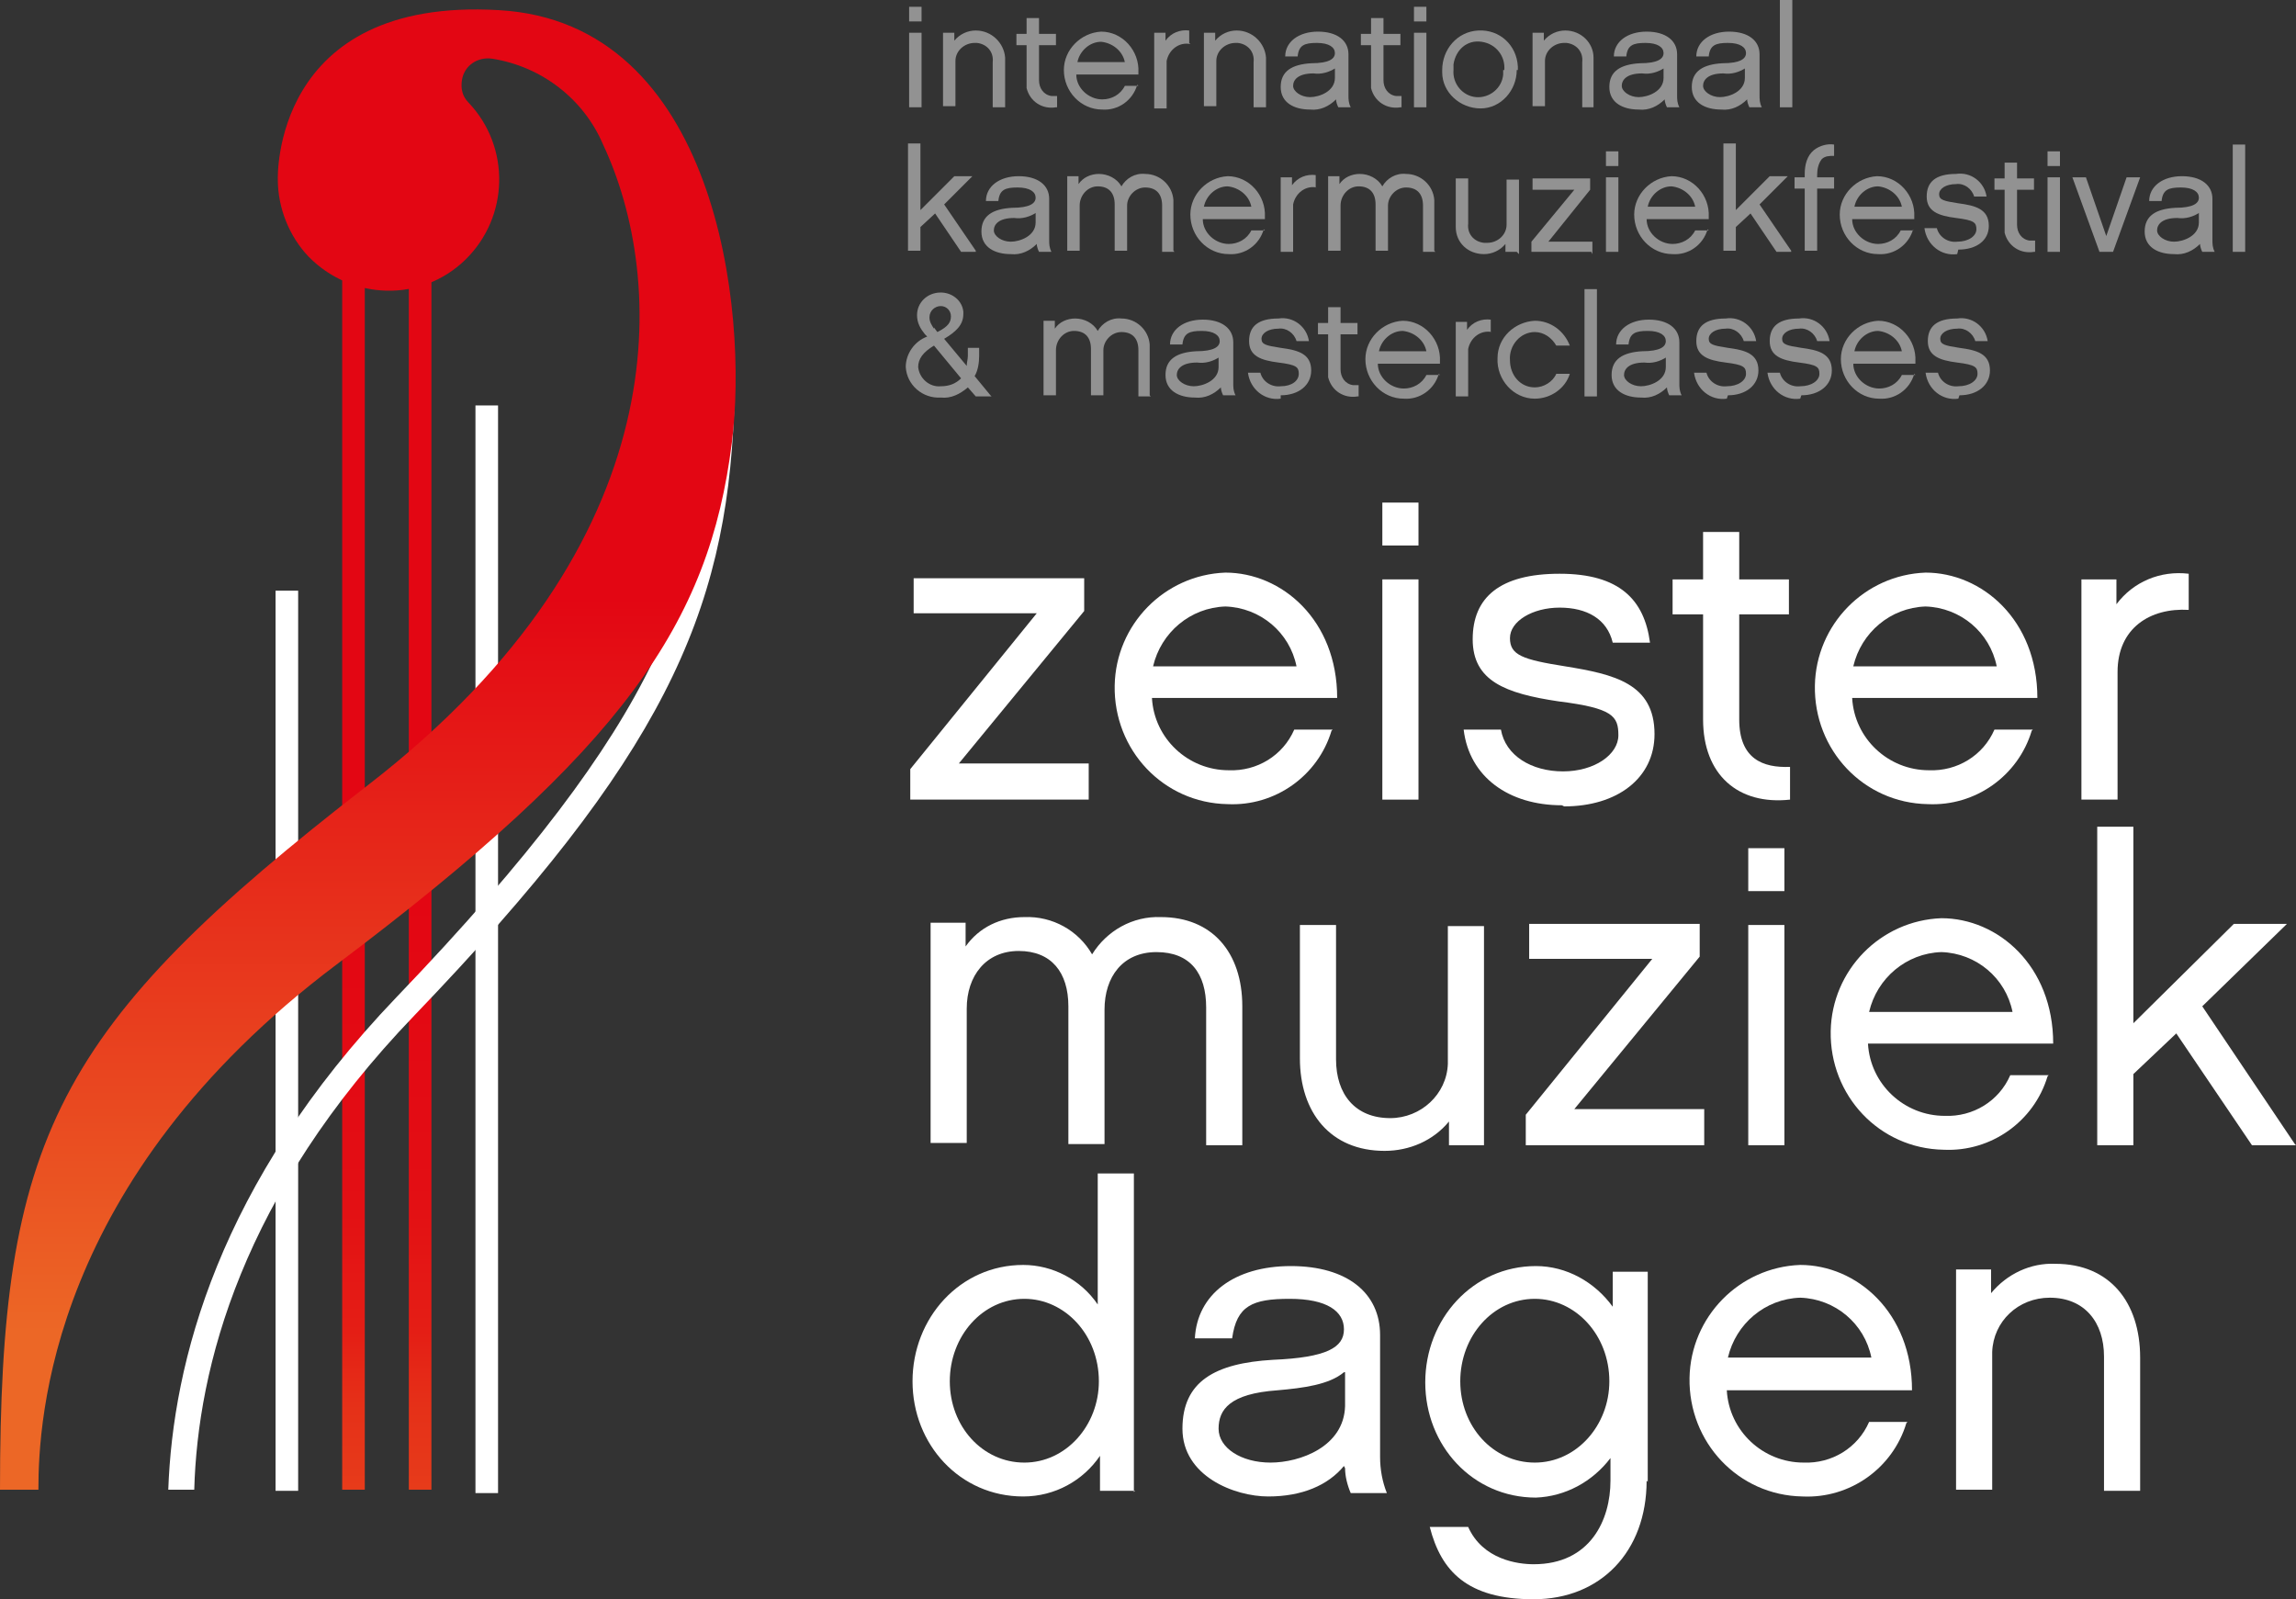 <?xml version="1.0" encoding="UTF-8"?>
<svg id="Laag_1" xmlns="http://www.w3.org/2000/svg" xmlns:xlink="http://www.w3.org/1999/xlink" version="1.1" viewBox="0 0 203.3 141.6">
  <rect x="0" y="0" width="203.3" height="141.6" fill="#333333" stroke="none"/>
  <!-- Generator: Adobe Illustrator 29.6.1, SVG Export Plug-In . SVG Version: 2.1.1 Build 9)  -->
  <defs>
    <style>
      .st0 {
        fill: url(#Naamloos_verloop);
      }

      .st1 {
        fill: #929292;
      }

      .st2 {
        fill: #fff;
      }

      .st3 {
        fill: url(#Naamloos_verloop_2);
      }

      .st4 {
        fill: url(#Naamloos_verloop_3);
      }
    </style>
    <linearGradient id="Naamloos_verloop" data-name="Naamloos verloop" x1="-425.4" y1="607.4" x2="-425.4" y2="606.8" gradientTransform="translate(882.9 65374.6) scale(2 -107.5)" gradientUnits="userSpaceOnUse">
      <stop offset="0" stop-color="#e30613"/>
      <stop offset=".4" stop-color="#e30e14"/>
      <stop offset=".6" stop-color="#e41e15"/>
      <stop offset=".7" stop-color="#e53018"/>
      <stop offset=".9" stop-color="#e8431c"/>
      <stop offset="1" stop-color="#eb5c22"/>
      <stop offset="1" stop-color="#ec6726"/>
    </linearGradient>
    <linearGradient id="Naamloos_verloop_2" data-name="Naamloos verloop 2" x1="-425.4" y1="607.4" x2="-425.4" y2="606.8" gradientTransform="translate(877 65374.6) scale(2 -107.5)" gradientUnits="userSpaceOnUse">
      <stop offset="0" stop-color="#e30613"/>
      <stop offset=".4" stop-color="#e30e14"/>
      <stop offset=".6" stop-color="#e41e15"/>
      <stop offset=".7" stop-color="#e53018"/>
      <stop offset=".9" stop-color="#e8431c"/>
      <stop offset="1" stop-color="#eb5c22"/>
      <stop offset="1" stop-color="#ec6726"/>
    </linearGradient>
    <linearGradient id="Naamloos_verloop_3" data-name="Naamloos verloop 3" x1="-843.3" y1="607.7" x2="-843.3" y2="608.2" gradientTransform="translate(54938.3 79726.6) scale(65.1 -131)" gradientUnits="userSpaceOnUse">
      <stop offset="0" stop-color="#ec6726"/>
      <stop offset="1" stop-color="#e30613"/>
    </linearGradient>
  </defs>
  <rect class="st0" x="36.2" y="24.4" width="2" height="107.5"/>
  <rect class="st3" x="30.3" y="24.4" width="2" height="107.5"/>
  <rect class="st2" x="24.4" y="52.3" width="2" height="79.7"/>
  <path class="st2" d="M65,36.4h-2.7c.4,14.9-3.4,27.1-27.2,51.9-15.8,16.5-19.8,32.4-20.2,43.6h2.3c.3-10.8,4.2-26.1,19.5-42,21.9-22.8,27.6-35.4,28.3-53.5Z"/>
  <g>
    <path class="st1" d="M81.6,1.9h-1.1V.6h1.1v1.3ZM81.6,9.5h-1.1V2.9h1.1v6.6Z"/>
    <path class="st1" d="M89,9.5h-1.1v-4c.1-.9-.5-1.6-1.4-1.7,0,0-.2,0-.2,0-.9,0-1.7.7-1.7,1.6,0,0,0,0,0,0v4h-1.1V2.9h1v.7c.5-.6,1.2-.9,1.9-.9,1.4,0,2.5,1.1,2.6,2.4,0,.1,0,.2,0,.4v4h0Z"/>
    <path class="st1" d="M93.5,9.5c-1.2.2-2.3-.5-2.6-1.7,0-.2,0-.5,0-.7v-3.1h-.9v-1h.9v-1.4h1.1v1.4h1.5v1h-1.5v3.1c0,.7.4,1.3,1.1,1.4.2,0,.3,0,.5,0v1Z"/>
    <path class="st1" d="M100.7,7.5c-.4,1.4-1.7,2.3-3.1,2.2-1.9,0-3.4-1.6-3.4-3.5,0-1.8,1.5-3.3,3.3-3.4,1.9,0,3.4,1.7,3.3,3.6,0,0,0,.1,0,.2h-5.5c0,1.2,1.1,2.2,2.3,2.2.8,0,1.6-.4,2-1.2h1.2ZM99.6,5.5c-.2-1-1.1-1.7-2.1-1.8-1,0-1.9.8-2.1,1.8h4.3Z"/>
    <path class="st1" d="M105.4,3.9c-1-.2-1.9.5-2.1,1.5,0,.1,0,.3,0,.4v3.8h-1.1V2.9h1v.7c.5-.7,1.3-1,2.1-.9v1.1h0Z"/>
    <path class="st1" d="M112.1,9.5h-1.1v-4c.1-.9-.5-1.6-1.4-1.7,0,0-.2,0-.2,0-.9,0-1.7.7-1.7,1.6,0,0,0,0,0,0v4h-1.1V2.9h1v.7c.5-.6,1.2-.9,1.9-.9,1.4,0,2.5,1.1,2.6,2.4,0,.1,0,.2,0,.4v4h0Z"/>
    <path class="st1" d="M118.3,8.8c-.6.6-1.4,1-2.3.9-1.4,0-2.6-.6-2.6-2s1-2,2.7-2.1c1.6,0,2.1-.4,2.1-.9s-.5-.9-1.6-.9-1.6.2-1.7,1.2h-1.1c0-1.3,1.2-2.2,2.9-2.2s2.7.8,2.7,2v3.6c0,.4,0,.7.2,1.1h-1.1c-.1-.2-.2-.5-.2-.7ZM118.3,6c-.6.4-1.3.6-2,.5-1.4,0-1.8.6-1.8,1.1s.7,1,1.5,1,2.2-.5,2.2-1.7v-1Z"/>
    <path class="st1" d="M124,9.5c-1.2.2-2.3-.5-2.6-1.7,0-.2,0-.5,0-.7v-3.1h-.9v-1h.9v-1.4h1.1v1.4h1.5v1h-1.5v3.1c0,.7.4,1.3,1.1,1.4.2,0,.3,0,.5,0v1Z"/>
    <path class="st1" d="M126.3,1.9h-1.1V.6h1.1v1.3ZM126.3,9.5h-1.1V2.9h1.1v6.6Z"/>
    <path class="st1" d="M134.3,6.2c0,1.8-1.4,3.4-3.2,3.4-1.8,0-3.4-1.4-3.4-3.2,0,0,0-.2,0-.2,0-1.8,1.3-3.4,3.2-3.5s3.4,1.3,3.5,3.2c0,.1,0,.2,0,.3ZM133.2,6.2c.1-1.2-.7-2.3-2-2.5s-2.3.7-2.5,2c0,.2,0,.3,0,.5-.1,1.2.8,2.3,2,2.4,1.2.1,2.3-.8,2.4-2,0-.1,0-.3,0-.4Z"/>
    <path class="st1" d="M141.2,9.5h-1.1v-4c.1-.9-.5-1.6-1.4-1.7,0,0-.2,0-.2,0-.9,0-1.7.7-1.7,1.6,0,0,0,0,0,0v4h-1.1V2.9h1v.7c.5-.6,1.2-.9,1.9-.9,1.4,0,2.5,1.1,2.5,2.4,0,.1,0,.2,0,.4v4h0Z"/>
    <path class="st1" d="M147.4,8.8c-.6.6-1.4,1-2.3.9-1.4,0-2.6-.6-2.6-2s1-2,2.7-2.1c1.6,0,2.1-.4,2.1-.9s-.5-.9-1.6-.9-1.6.2-1.7,1.2h-1.1c0-1.3,1.2-2.2,2.9-2.2s2.7.8,2.7,2v3.6c0,.4,0,.7.2,1.1h-1.1c-.1-.2-.2-.5-.2-.7ZM147.4,6c-.6.4-1.3.6-2,.5-1.4,0-1.8.6-1.8,1.1s.7,1,1.5,1,2.2-.5,2.2-1.7v-1Z"/>
    <path class="st1" d="M154.7,8.8c-.6.6-1.4,1-2.3.9-1.4,0-2.6-.6-2.6-2s1-2,2.7-2.1c1.6,0,2.1-.4,2.1-.9s-.5-.9-1.6-.9-1.6.2-1.7,1.2h-1.1c0-1.3,1.2-2.2,2.9-2.2s2.7.8,2.7,2v3.6c0,.4,0,.7.2,1.1h-1.1c-.1-.2-.2-.5-.2-.7ZM154.6,6c-.6.4-1.3.6-2,.5-1.4,0-1.8.6-1.8,1.1s.7,1,1.5,1,2.2-.5,2.2-1.7v-1Z"/>
    <path class="st1" d="M158.7,9.5h-1.1V0h1.1v9.5Z"/>
    <path class="st1" d="M86.4,22.3h-1.3l-2.3-3.4-1.3,1.2v2.1h-1.1v-9.5h1.1v5.9l3-3h1.6l-2.5,2.5,2.8,4.1Z"/>
    <path class="st1" d="M91.8,21.6c-.6.6-1.4,1-2.3.9-1.4,0-2.6-.6-2.6-2s1-2,2.7-2.1c1.6,0,2.1-.4,2.1-.9s-.5-.9-1.6-.9-1.6.2-1.7,1.2h-1.1c0-1.3,1.2-2.2,2.9-2.2s2.7.8,2.7,2v3.6c0,.4,0,.7.2,1.1h-1.1c-.1-.2-.2-.5-.2-.7ZM91.8,18.8c-.6.4-1.3.6-2,.5-1.4,0-1.8.6-1.8,1.1s.7,1,1.5,1,2.2-.5,2.2-1.7v-1Z"/>
    <path class="st1" d="M104,22.3h-1.1v-4.1c0-1-.5-1.6-1.5-1.6-.9,0-1.6.8-1.6,1.6,0,0,0,0,0,0v4h-1.1v-4.1c0-1-.5-1.6-1.5-1.6-.9,0-1.6.8-1.6,1.7,0,0,0,0,0,0v4h-1.1v-6.6h1v.7c.4-.6,1.1-.9,1.8-.9.8,0,1.6.4,2,1.1.4-.7,1.2-1.2,2.1-1.1,1.3,0,2.4,1,2.5,2.3,0,.1,0,.2,0,.4v4.1h0Z"/>
    <path class="st1" d="M111.9,20.3c-.4,1.4-1.7,2.3-3.1,2.2-1.9,0-3.4-1.6-3.4-3.5,0-1.8,1.5-3.3,3.3-3.4,1.9,0,3.4,1.7,3.3,3.6,0,0,0,.1,0,.2h-5.5c0,1.2,1.1,2.2,2.3,2.2.8,0,1.6-.4,2-1.2h1.2ZM110.8,18.3c-.2-1-1.1-1.7-2.1-1.8-1,0-1.9.8-2.1,1.8h4.3Z"/>
    <path class="st1" d="M116.6,16.6c-1-.2-1.9.5-2.1,1.5,0,.1,0,.3,0,.4v3.8h-1.1v-6.6h1v.7c.5-.7,1.3-1,2.1-.9v1.1h0Z"/>
    <path class="st1" d="M127.1,22.3h-1.1v-4.1c0-1-.5-1.6-1.5-1.6-.9,0-1.6.8-1.6,1.6,0,0,0,0,0,0v4h-1.1v-4.1c0-1-.5-1.6-1.5-1.6-.9,0-1.6.8-1.6,1.7,0,0,0,0,0,0v4h-1.1v-6.6h1v.7c.4-.6,1.1-.9,1.8-.9.8,0,1.6.4,2,1.1.4-.7,1.2-1.2,2.1-1.1,1.3,0,2.4,1,2.5,2.3,0,.1,0,.2,0,.4v4.1h0Z"/>
    <path class="st1" d="M134.3,22.3h-1v-.7c-.5.6-1.2.9-1.9.9-1.4,0-2.5-1-2.5-2.4,0-.1,0-.2,0-.3v-4h1.1v4c-.1.9.5,1.6,1.4,1.7,0,0,.2,0,.3,0,.9,0,1.7-.7,1.7-1.6,0,0,0,0,0,0v-4h1.1v6.6Z"/>
    <path class="st1" d="M140.9,22.3h-5.3v-.9l3.8-4.6h-3.7v-1h5.1v1l-3.7,4.6h3.9v1.1h0Z"/>
    <path class="st1" d="M143.3,14.7h-1.1v-1.3h1.1v1.3ZM143.3,22.3h-1.1v-6.6h1.1v6.6Z"/>
    <path class="st1" d="M151.2,20.3c-.4,1.4-1.7,2.3-3.1,2.2-1.9,0-3.4-1.6-3.4-3.5,0-1.8,1.5-3.3,3.3-3.4,1.9,0,3.4,1.7,3.3,3.6,0,0,0,.1,0,.2h-5.5c0,1.2,1.1,2.2,2.3,2.2.8,0,1.6-.4,2-1.2h1.2ZM150.1,18.3c-.2-1-1.1-1.7-2.1-1.8-1,0-1.9.8-2.1,1.8h4.3Z"/>
    <path class="st1" d="M158.6,22.3h-1.3l-2.3-3.4-1.3,1.2v2.1h-1.1v-9.5h1.1v5.9l3-3h1.6l-2.5,2.5,2.8,4.1Z"/>
    <path class="st1" d="M160.9,15.7h1.5v1h-1.5v5.5h-1.1v-5.5h-.9v-1h.9v-.3c0-.8.2-1.6.8-2.1.5-.4,1.2-.6,1.8-.5v1c-.4,0-.8,0-1.1.3-.3.4-.4.9-.4,1.4v.3h0Z"/>
    <path class="st1" d="M169.4,20.3c-.4,1.4-1.7,2.3-3.1,2.2-1.9,0-3.4-1.6-3.4-3.5,0-1.8,1.5-3.3,3.3-3.4,1.9,0,3.4,1.7,3.3,3.6,0,0,0,.1,0,.2h-5.5c0,1.2,1.1,2.2,2.3,2.2.8,0,1.6-.4,2-1.2h1.1ZM168.4,18.3c-.2-1-1.1-1.7-2.1-1.8-1,0-1.9.8-2.1,1.8h4.3Z"/>
    <path class="st1" d="M173.3,22.5c-1.4.2-2.7-.8-2.9-2.3h1.1c.2.8,1,1.3,1.8,1.2,1,0,1.7-.5,1.7-1.1s-.2-.8-1.8-1-2.6-.6-2.6-1.9.8-2,2.6-2c1.3-.2,2.5.7,2.7,2,0,0,0,0,0,0h-1.1c-.2-.7-.9-1.2-1.6-1.1-.9,0-1.5.4-1.5.9s.4.6,1.7.8c1.5.2,2.7.5,2.7,2,0,1.3-1.1,2.1-2.7,2.1Z"/>
    <path class="st1" d="M180.1,22.3c-1.2.2-2.3-.5-2.6-1.7,0-.2,0-.5,0-.7v-3.1h-.9v-1h.9v-1.4h1.1v1.4h1.5v1h-1.5v3.1c0,.7.4,1.3,1.1,1.4.2,0,.3,0,.5,0v1Z"/>
    <path class="st1" d="M182.4,14.7h-1.1v-1.3h1.1v1.3ZM182.4,22.3h-1.1v-6.6h1.1v6.6Z"/>
    <path class="st1" d="M187.1,22.3h-1.2l-2.4-6.6h1.2l1.8,5.2,1.8-5.2h1.2l-2.4,6.6Z"/>
    <path class="st1" d="M194.8,21.6c-.6.6-1.4,1-2.3.9-1.4,0-2.6-.6-2.6-2s1-2,2.7-2.1c1.6,0,2.1-.4,2.1-.9s-.5-.9-1.6-.9-1.6.2-1.7,1.2h-1.1c0-1.3,1.2-2.2,2.9-2.2s2.7.8,2.7,2v3.6c0,.4,0,.7.2,1.1h-1.1c-.1-.2-.2-.5-.2-.7ZM194.8,18.8c-.6.4-1.3.6-2,.5-1.4,0-1.8.6-1.8,1.1s.7,1,1.5,1,2.2-.5,2.2-1.7v-1Z"/>
    <path class="st1" d="M198.8,22.3h-1.1v-9.5h1.1v9.5Z"/>
    <path class="st1" d="M87.8,35.1h-1.4l-.7-.8c-.7.6-1.5,1-2.4.9-1.6.1-3-1.1-3.1-2.7,0,0,0,0,0,0,0-1.2.8-2.3,1.9-2.7l-.2-.2c-.4-.5-.7-1-.7-1.7,0-1.1.9-2,2.1-2,0,0,0,0,0,0,1,0,1.9.7,2,1.7,0,0,0,.1,0,.2,0,1-.7,1.6-1.7,2.2l2,2.4c0-.3.1-.6.1-.9v-.7h1v.7c0,.6-.1,1.3-.4,1.8l1.4,1.7ZM82.7,30.6c-1,.6-1.4,1.2-1.4,1.9.1,1,1,1.8,2,1.7.7,0,1.3-.2,1.8-.7l-2.4-2.9ZM82.7,29l.3.4c1-.5,1.2-.9,1.2-1.4,0-.5-.4-.9-.9-.9,0,0,0,0,0,0-.5,0-1,.4-1,1,0,0,0,0,0,0,0,.4.2.7.4,1h0Z"/>
    <path class="st1" d="M101.9,35.1h-1.1v-4.1c0-1-.5-1.6-1.5-1.6-.9,0-1.6.8-1.6,1.6,0,0,0,0,0,0v4h-1.1v-4.1c0-1-.5-1.6-1.5-1.6-.9,0-1.6.8-1.6,1.7,0,0,0,0,0,0v4h-1.1v-6.6h1v.7c.4-.6,1.1-.9,1.8-.9.8,0,1.6.4,2,1.1.4-.7,1.2-1.2,2.1-1.1,1.3,0,2.4,1,2.5,2.3,0,.1,0,.3,0,.4v4.1h0Z"/>
    <path class="st1" d="M108.1,34.3c-.6.6-1.4,1-2.3.9-1.4,0-2.6-.6-2.6-2s1-2,2.7-2.1c1.6,0,2.1-.4,2.1-.9s-.5-.9-1.6-.9-1.6.2-1.7,1.2h-1.1c0-1.3,1.2-2.2,2.9-2.2s2.7.8,2.7,2v3.6c0,.4,0,.7.2,1.1h-1.1c-.1-.2-.2-.5-.2-.7ZM108,31.6c-.6.4-1.3.6-2,.5-1.4,0-1.8.6-1.8,1.1s.7,1,1.5,1,2.2-.5,2.2-1.7v-1Z"/>
    <path class="st1" d="M113.4,35.3c-1.4.2-2.7-.8-2.9-2.3h1.1c.2.8,1,1.3,1.8,1.2,1,0,1.6-.5,1.6-1.1s-.2-.8-1.8-1-2.6-.6-2.6-1.9.8-2,2.6-2c1.3-.2,2.5.7,2.7,2,0,0,0,0,0,0h-1.1c-.2-.7-.9-1.2-1.6-1.1-.9,0-1.5.4-1.5.9s.4.6,1.7.8c1.5.2,2.7.5,2.7,2,0,1.3-1.1,2.2-2.7,2.2Z"/>
    <path class="st1" d="M120.2,35.1c-1.2.2-2.3-.5-2.6-1.7,0-.2,0-.5,0-.7v-3.1h-.9v-1h.9v-1.4h1.1v1.4h1.5v1h-1.5v3.1c0,.7.4,1.3,1.1,1.4.2,0,.3,0,.5,0v1Z"/>
    <path class="st1" d="M127.4,33.1c-.4,1.4-1.7,2.3-3.1,2.2-1.9,0-3.4-1.6-3.4-3.5,0-1.8,1.5-3.3,3.3-3.4,1.9,0,3.4,1.7,3.3,3.6,0,0,0,.1,0,.2h-5.5c0,1.2,1.1,2.2,2.3,2.2.8,0,1.6-.4,2-1.2h1.2ZM126.3,31.1c-.2-1-1.1-1.7-2.1-1.8-1,0-1.9.8-2.1,1.8h4.3Z"/>
    <path class="st1" d="M132.1,29.4c-1-.2-1.9.5-2.1,1.5,0,.1,0,.3,0,.4v3.8h-1.1v-6.6h1v.7c.5-.7,1.3-1,2.1-.9v1.1h0Z"/>
    <path class="st1" d="M135.9,35.3c-1.9,0-3.4-1.7-3.3-3.6,0-1.8,1.5-3.2,3.3-3.3,1.4,0,2.6.9,3.1,2.2h-1.2c-.4-.7-1.1-1.2-1.9-1.2-1.3,0-2.3,1.2-2.2,2.5,0,1.3.9,2.4,2.2,2.4.8,0,1.6-.5,1.9-1.2h1.2c-.4,1.3-1.7,2.2-3.1,2.2Z"/>
    <path class="st1" d="M141.4,35.1h-1.1v-9.5h1.1v9.5Z"/>
    <path class="st1" d="M147.6,34.3c-.6.6-1.4,1-2.3.9-1.4,0-2.6-.6-2.6-2s1-2,2.7-2.1c1.6,0,2.1-.4,2.1-.9s-.5-.9-1.6-.9-1.6.2-1.7,1.2h-1.1c0-1.3,1.2-2.2,2.9-2.2s2.7.8,2.7,2v3.6c0,.4,0,.7.2,1.1h-1.1c-.1-.2-.2-.5-.2-.7ZM147.6,31.6c-.6.4-1.3.6-2,.5-1.4,0-1.8.6-1.8,1.1s.7,1,1.5,1,2.2-.5,2.2-1.7v-1Z"/>
    <path class="st1" d="M152.9,35.3c-1.4.2-2.7-.8-2.9-2.3h1.1c.2.8,1,1.3,1.8,1.2,1,0,1.7-.5,1.7-1.1s-.2-.8-1.8-1-2.6-.6-2.6-1.9.8-2,2.6-2c1.3-.2,2.5.7,2.7,2,0,0,0,0,0,0h-1.1c-.2-.7-.9-1.2-1.6-1.1-.9,0-1.5.4-1.5.9s.4.6,1.7.8c1.5.2,2.7.5,2.7,2,0,1.3-1.1,2.2-2.7,2.2Z"/>
    <path class="st1" d="M159.4,35.3c-1.4.2-2.7-.8-2.9-2.3h1.1c.2.8,1,1.3,1.8,1.2,1,0,1.7-.5,1.7-1.1s-.2-.8-1.8-1-2.6-.6-2.6-1.9.8-2,2.6-2c1.3-.2,2.5.7,2.7,2,0,0,0,0,0,0h-1.1c-.2-.7-.9-1.2-1.6-1.1-.9,0-1.5.4-1.5.9s.4.6,1.7.8c1.5.2,2.7.5,2.7,2,0,1.3-1.1,2.2-2.7,2.2Z"/>
    <path class="st1" d="M169.5,33.1c-.4,1.4-1.7,2.3-3.1,2.2-1.9,0-3.4-1.6-3.4-3.5,0-1.8,1.5-3.3,3.3-3.4,1.9,0,3.4,1.7,3.3,3.6,0,0,0,.1,0,.2h-5.5c0,1.2,1.1,2.2,2.3,2.2.8,0,1.6-.4,2-1.2h1.2ZM168.4,31.1c-.2-1-1.1-1.7-2.1-1.8-1,0-1.9.8-2.1,1.8h4.3Z"/>
    <path class="st1" d="M173.4,35.3c-1.4.2-2.7-.8-2.9-2.3h1.1c.2.8,1,1.3,1.8,1.2,1,0,1.7-.5,1.7-1.1s-.2-.8-1.8-1-2.6-.6-2.6-1.9.8-2,2.6-2c1.3-.2,2.5.7,2.7,2,0,0,0,0,0,0h-1.1c-.2-.7-.9-1.2-1.6-1.1-.9,0-1.5.4-1.5.9s.4.6,1.7.8c1.5.2,2.7.5,2.7,2,0,1.3-1.1,2.2-2.7,2.2Z"/>
  </g>
  <g>
    <path class="st2" d="M96.4,70.8h-15.8v-2.7l11.2-13.8h-10.9v-3.1h15.1v2.9l-11.1,13.5h11.5v3.1h0Z"/>
    <path class="st2" d="M117.9,64.7c-1.2,4-5,6.7-9.2,6.5-5.7-.1-10.1-4.8-10-10.5.1-5.4,4.4-9.8,9.8-10,5,0,9.9,4.2,9.9,11.1h-16.4c.2,3.6,3.2,6.4,6.8,6.4,2.5.1,4.8-1.3,5.8-3.6h3.4ZM114.8,59c-.6-3-3.2-5.2-6.3-5.3-3.1.1-5.7,2.3-6.4,5.3h12.7Z"/>
    <path class="st2" d="M125.6,48.3h-3.2v-3.8h3.2v3.8ZM125.6,70.8h-3.2v-19.5h3.2v19.5Z"/>
    <path class="st2" d="M138.3,71.3c-4.7,0-8.2-2.5-8.7-6.7h3.3c.4,2.3,2.7,3.7,5.5,3.7s4.9-1.5,4.9-3.2-.5-2.4-5.3-3c-4.7-.7-7.6-1.8-7.6-5.5s2.4-5.8,7.7-5.8,7.5,2.3,8,6.1h-3.3c-.5-2.1-2.3-3.1-4.7-3.1s-4.4,1.2-4.4,2.7,1.1,1.9,4.9,2.5c4.3.7,7.9,1.5,7.9,6,0,3.9-3.3,6.4-8,6.4Z"/>
    <path class="st2" d="M158.5,70.8c-4.6.5-7.7-2.2-7.7-7.1v-9.3h-2.7v-3.1h2.7v-4.2h3.2v4.2h4.4v3.1h-4.4v9.3c0,3.5,2.1,4.3,4.5,4.2v3h0Z"/>
    <path class="st2" d="M179.9,64.7c-1.2,4-5,6.7-9.2,6.5-5.7-.1-10.1-4.8-10-10.5.1-5.4,4.4-9.8,9.8-10,5,0,9.9,4.2,9.9,11.1h-16.4c.2,3.6,3.2,6.4,6.8,6.4,2.5.1,4.8-1.3,5.8-3.6h3.4ZM176.8,59c-.6-3-3.2-5.2-6.3-5.3-3.1.1-5.7,2.3-6.4,5.3h12.7Z"/>
    <path class="st2" d="M193.8,54c-3.4-.2-6.3,1.6-6.3,5.5v11.3h-3.2v-19.5h3.1v2.2c1.5-2,3.9-3,6.4-2.7v3.2Z"/>
    <path class="st2" d="M110,101.4h-3.2v-12.2c0-3-1.4-4.9-4.4-4.9s-4.6,2.2-4.6,5.1v11.9h-3.2v-12.2c0-3-1.5-4.9-4.4-4.9s-4.6,2.2-4.6,5.1v11.9h-3.2v-19.5h3.1v2.1c1.2-1.7,3.1-2.6,5.2-2.6,2.5-.1,4.8,1.2,6,3.3,1.3-2.1,3.6-3.4,6.1-3.3,4.5,0,7.2,3.1,7.2,7.9v12.1Z"/>
    <path class="st2" d="M131.4,101.4h-3.1v-2.1c-1.4,1.7-3.5,2.6-5.7,2.6-4.8,0-7.5-3.4-7.5-8.2v-11.8h3.2v11.9c0,3.1,1.7,5.2,4.8,5.2,2.7,0,5-2.1,5.1-4.8,0,0,0-.2,0-.2v-12h3.2v19.5h0Z"/>
    <path class="st2" d="M150.9,101.4h-15.8v-2.7l11.2-13.8h-10.9v-3.1h15.1v2.9l-11.1,13.5h11.5v3.1h0Z"/>
    <path class="st2" d="M158,78.9h-3.2v-3.8h3.2v3.8ZM158,101.4h-3.2v-19.5h3.2v19.5Z"/>
    <path class="st2" d="M181.3,95.3c-1.2,4-5,6.7-9.2,6.5-5.7-.1-10.1-4.8-10-10.5.1-5.4,4.4-9.8,9.8-10,5,0,9.9,4.2,9.9,11.1h-16.4c.2,3.6,3.2,6.4,6.8,6.4,2.5.1,4.8-1.3,5.8-3.6h3.4ZM178.2,89.6c-.6-3-3.2-5.2-6.3-5.3-3.1.1-5.7,2.3-6.4,5.3h12.7Z"/>
    <path class="st2" d="M203.3,101.4h-3.9l-6.7-9.9-3.8,3.6v6.3h-3.2v-28.2h3.2v17.4l8.9-8.8h4.7l-7.5,7.3,8.2,12.2Z"/>
    <path class="st2" d="M100.5,132h-3.1v-3.1c-1.5,2.2-4,3.6-6.8,3.6-5.6,0-9.8-4.6-9.8-10.2s4.2-10.3,9.8-10.3c2.6,0,5.1,1.3,6.6,3.5v-11.6h3.2v28.2h0ZM90.7,115c-3.7,0-6.6,3.3-6.6,7.3s2.9,7.2,6.6,7.2,6.6-3.3,6.6-7.2c0-4.1-3-7.3-6.6-7.3h0Z"/>
    <path class="st2" d="M119,129.8c-1.4,1.7-3.7,2.7-6.7,2.7s-7.6-1.8-7.6-6,2.9-5.8,8-6.1c4.8-.2,6.3-1.1,6.3-2.7s-1.5-2.7-4.8-2.7-4.7.6-5.1,3.5h-3.3c.2-3.9,3.5-6.4,8.5-6.4s7.9,2.4,7.9,6.1v10.8c0,1.1.2,2.2.6,3.2h-3.2c-.3-.7-.5-1.5-.5-2.2ZM119,121.5c-1.3,1.1-3.6,1.4-5.9,1.6-4.2.3-5.2,1.7-5.2,3.4s2,3,4.6,3,6.5-1.4,6.6-5v-3h0Z"/>
    <path class="st2" d="M145.8,131.1c0,6.3-4.1,10.5-10,10.5s-8.2-2.5-9.2-6.4h3.4c1.3,2.9,4.4,3.3,5.8,3.3,5,0,6.8-3.9,6.8-7.4v-2c-1.6,2.1-4,3.4-6.6,3.5-5.6,0-9.8-4.6-9.8-10.2s4.2-10.3,9.8-10.3c2.7,0,5.2,1.4,6.8,3.6v-3.1h3.1v18.6ZM135.9,115c-3.7,0-6.6,3.3-6.6,7.3s2.9,7.2,6.6,7.2,6.6-3.3,6.6-7.2c0-4.1-3-7.3-6.6-7.3h0Z"/>
    <path class="st2" d="M168.8,126c-1.2,4-5,6.7-9.2,6.5-5.7-.1-10.1-4.8-10-10.5.1-5.4,4.4-9.8,9.8-10,5,0,9.9,4.2,9.9,11.1h-16.4c.2,3.6,3.2,6.4,6.8,6.4,2.5.1,4.8-1.3,5.8-3.6h3.4ZM165.7,120.2c-.6-3-3.2-5.2-6.3-5.3-3.1.1-5.7,2.3-6.4,5.3h12.7Z"/>
    <path class="st2" d="M189.5,132h-3.2v-11.9c0-3-1.7-5.2-4.8-5.2-2.8,0-5,2.1-5.1,4.8,0,0,0,.2,0,.3v11.9h-3.2v-19.5h3.1v2.1c1.4-1.7,3.5-2.7,5.7-2.6,4.8,0,7.5,3.4,7.5,8.3v11.8Z"/>
  </g>
  <rect class="st2" x="42.1" y="35.9" width="2" height="96.3"/>
  <path class="st4" d="M32.6,69.5c27.8-21.5,26.3-45,20.8-56.7-1.7-4-5.4-6.9-9.8-7.6-1.3-.2-2.5.6-2.7,1.9-.1.7,0,1.4.6,2,3.7,3.9,3.6,10.1-.3,13.9s-10.1,3.6-13.9-.3c-1.7-1.8-2.7-4.3-2.7-6.8,0,0-.6-16.2,19.6-15,19.2,1.1,22.1,26.5,20.6,38.3-2,16-9.6,27.1-35,46.2S3.4,125.8,3.4,131.9H0c0-31.1,4.8-40.9,32.6-62.4Z"/>
</svg>